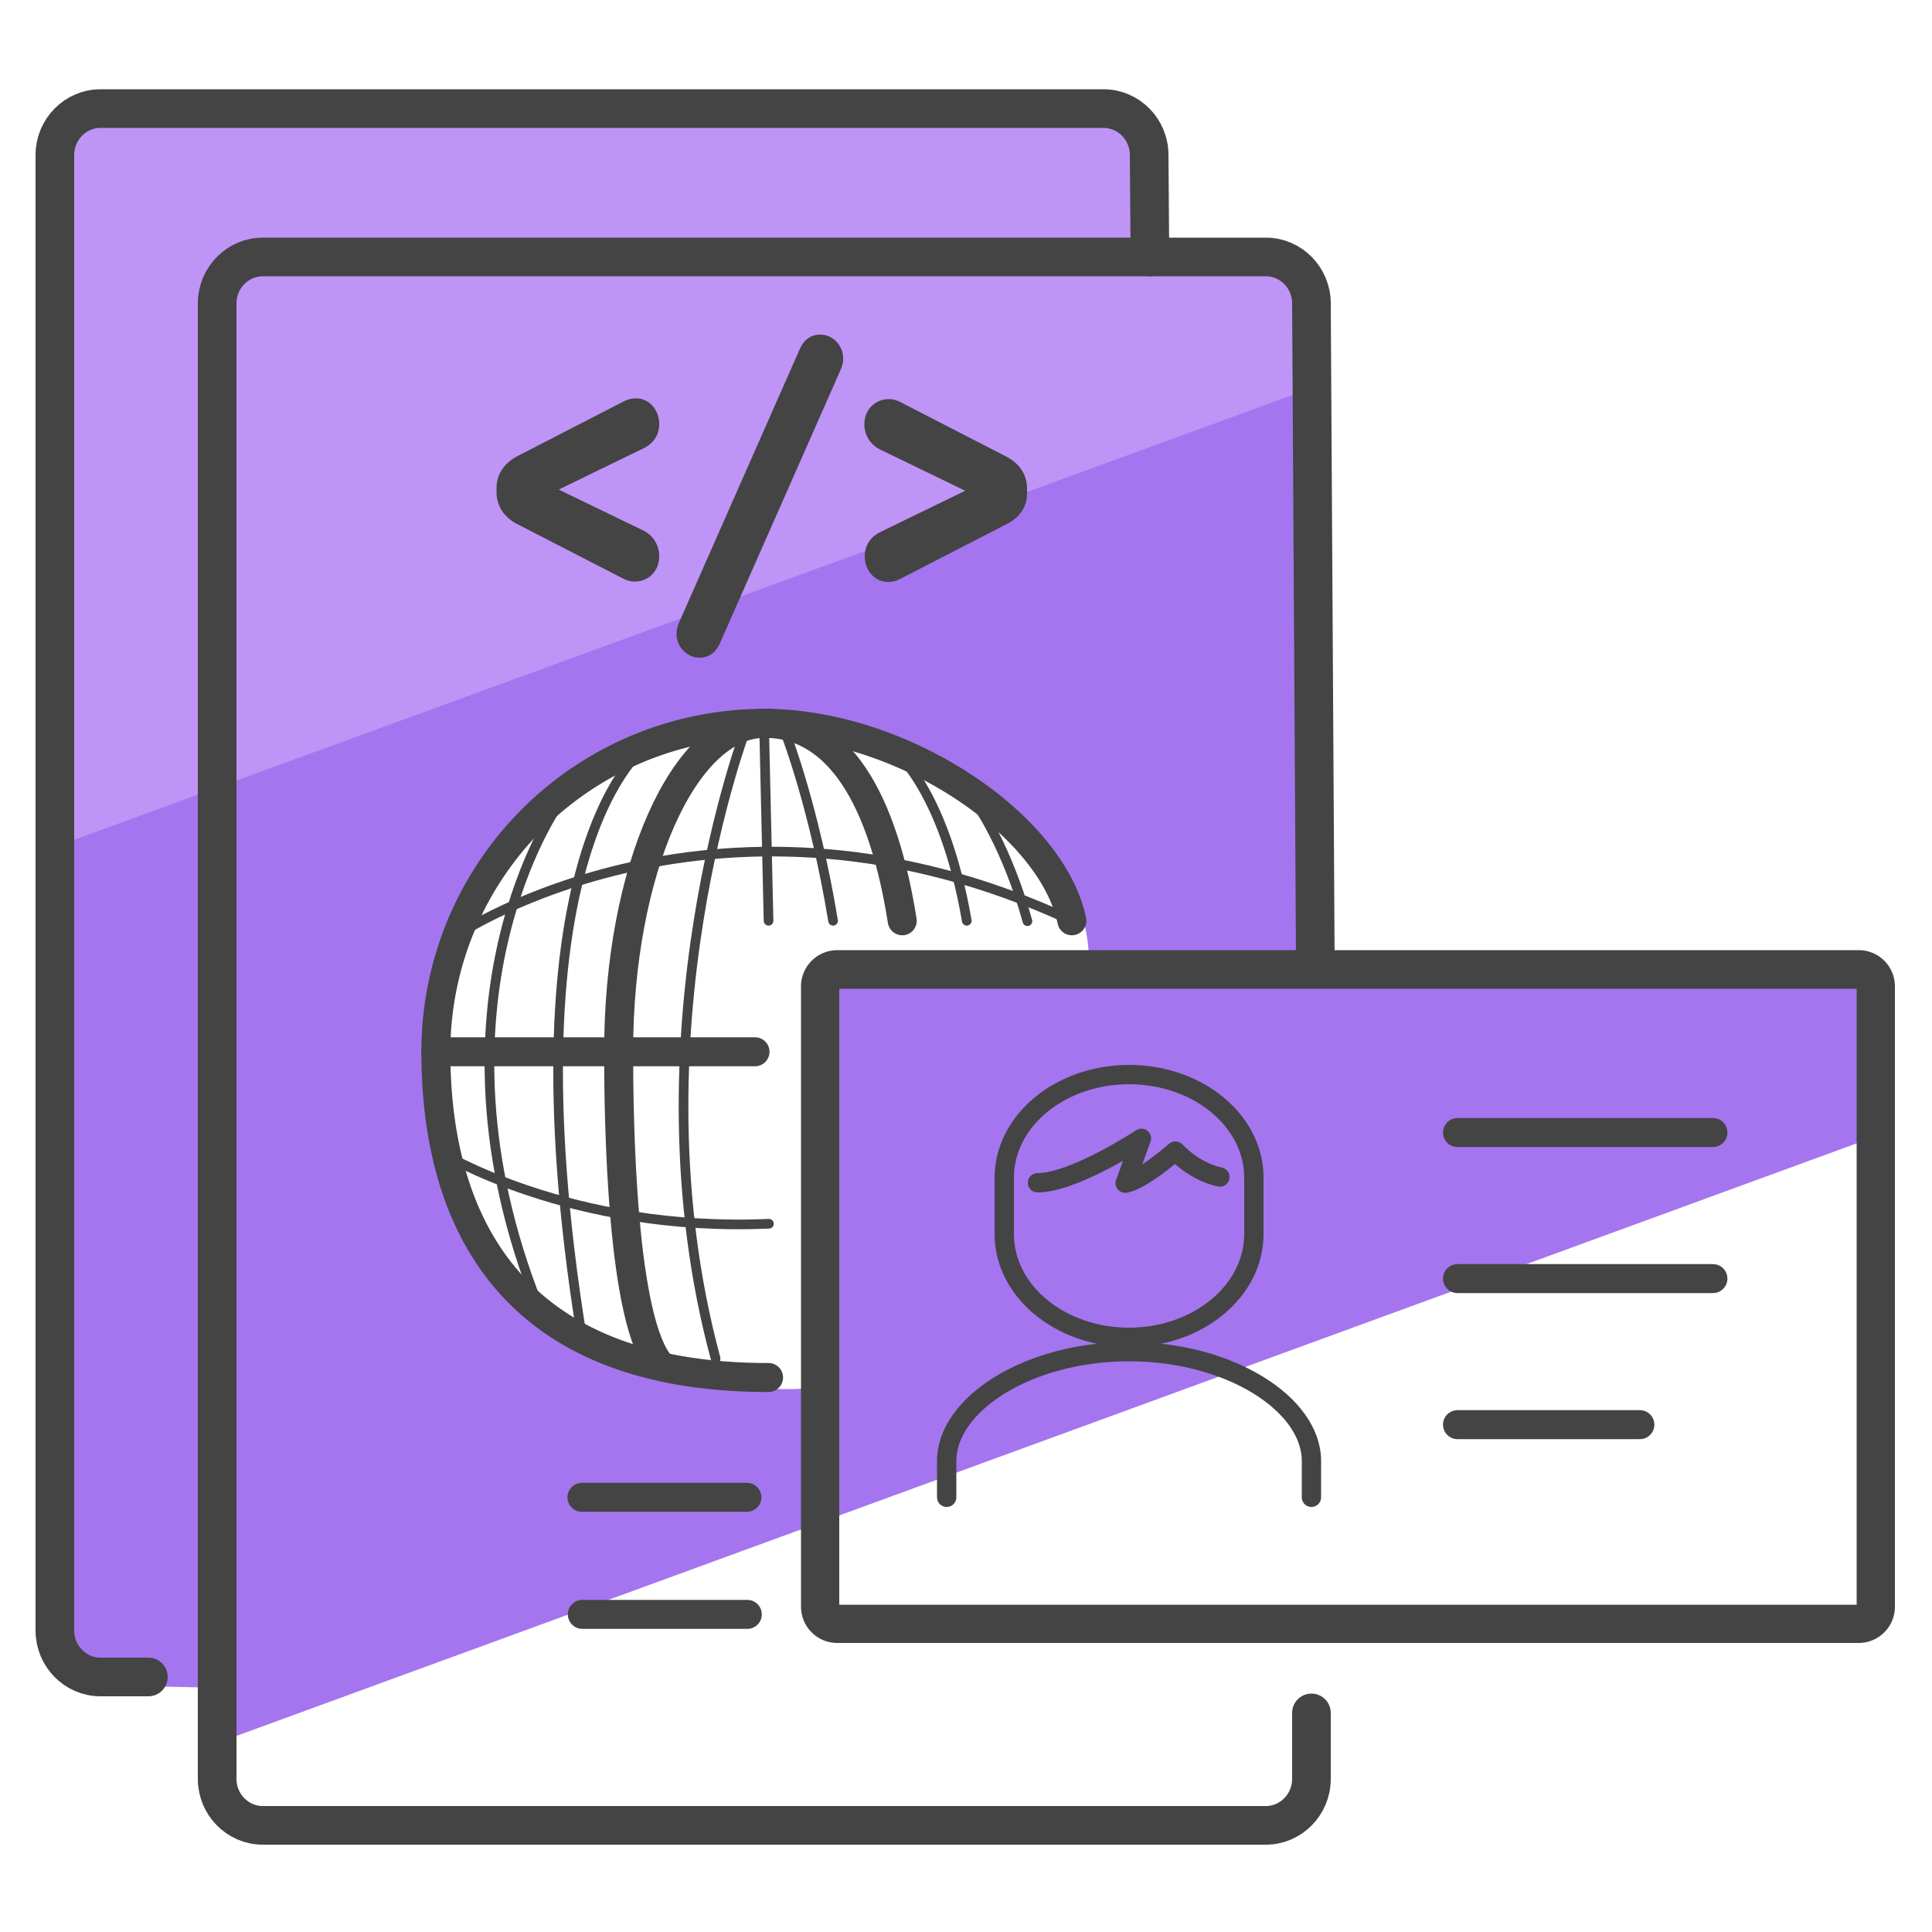 <svg xmlns="http://www.w3.org/2000/svg" id="Camada_3" x="0" y="0" version="1.1" viewBox="0 0 50 50" xml:space="preserve"><style>.st2{fill:#444}.st3{fill:none;stroke:#444;stroke-width:.5;stroke-linecap:round;stroke-linejoin:round;stroke-miterlimit:10}.st4{stroke-width:.75}.st4,.st5{fill:none;stroke:#444;stroke-linecap:round;stroke-linejoin:round;stroke-miterlimit:10}</style><path fill="#bf94f7" d="M33.71 12.98c.12-2.06.28-4.13-.01-6.17-1.42.01-2.18.22-3.58-.05-.23-.05-.35-.6-.35-.83 0-.75-.16-1.18-.02-1.92.02-.09-.48-.29-.41-.35v-.9l-10 .06-17.54.32-.38 5.51.1 16.04"/><path fill="#a475ef" d="M48.56 24.7h-13.6a.67.67 0 01-.27.16c-.06.01-.12.02-.17.02-.09 0-.17-.02-.25-.06a.487.487 0 01-.21-.14c-.01-.01-.01-.01-.01-.02-.47-.12-.59-.69-.34-1.03v-10.8c-.02.44-.05-3.12-.06-2.68L1.52 21.88v2.67l-.56.21v8.46c0 2.69-.06 5.37.26 8.04.03.24.73 2.11.76 2.34l3.68.08c.07 0 .1-.14.11-.33.03.15.08.24.12.3-.14.94.11 1.26.08 1.33l42.82-15.66c.01-.97-.1-3.65-.23-4.62zm-22.08.34a.448.448 0 00-.41-.24c-1.25 0-2.5.17-3.75.24-.21-.18-.54-.2-.71.03-.06 0-.12.01-.18.01-.6 0-.63.88-.1.98-.05.15-.01.32.07.46-.02.72.03 1.44.08 2.17.01 1.12.03 2.23-.12 3.34-.19 1.35-.01 2.45.13 3.84-.36.04-.72.08-1.09.08-4.91 0-9.42-3.6-9.42-8.51s3.98-8.89 8.89-8.89c3.98 0 8.13 2.69 8.31 6.17-.62.04-1.08.19-1.7.32z"/><path d="M48.05 25.59v15.94H21.72V25.59h26.33m.05-1H21.67c-.52 0-.94.42-.94.94v16.05c0 .52.42.94.94.94H48.1c.52 0 .94-.42.94-.94V25.54a.935.935 0 00-.94-.95z" class="st2"/><path d="M29.22 28.06c1.64 0 2.98 1.08 2.98 2.42v1.46c0 1.33-1.34 2.42-2.98 2.42s-2.98-1.08-2.98-2.42v-1.46c0-1.34 1.34-2.42 2.98-2.42m0-.5c-1.92 0-3.48 1.31-3.48 2.92v1.46c0 1.61 1.56 2.92 3.48 2.92s3.48-1.31 3.48-2.92v-1.46c0-1.62-1.56-2.92-3.48-2.92z" class="st2"/><path d="M24.5 38.75v-.94c0-1.47 2.11-2.83 4.72-2.83s4.72 1.36 4.72 2.83v.94" class="st3"/><path d="M37.72 29.31h6.61m-6.61 3.78h6.61m-6.61 3.78h4.72" class="st4"/><path d="M34.04 24.81l-.1-16.96c0-.66-.53-1.2-1.18-1.2H6.8c-.65 0-1.18.54-1.18 1.2v38.19c0 .66.53 1.2 1.18 1.2h25.96c.65 0 1.18-.54 1.18-1.2v-1.71" class="st5"/><path d="M29.76 6.65l-.02-2.64c0-.66-.53-1.2-1.18-1.2H2.6c-.65 0-1.18.54-1.18 1.2V42.2c0 .66.53 1.2 1.18 1.2h1.24" class="st5"/><path d="M19.89 35.65c-7.22 0-8.61-4.73-8.61-8.43a8.5 8.5 0 018.5-8.5c3.56 0 7.44 2.61 7.96 5.11" class="st4"/><path d="M17.12 35.36c-1.04-1.1-1.11-6.38-1.11-8.14 0-4.69 1.69-8.5 3.78-8.5 1.64 0 2.98 1.45 3.56 5.11m-12.07 3.39h8.26m-4.48 11.53h4.27" class="st4"/><path fill="#444" fill-rule="evenodd" d="M26.04 13.57l-2.7 1.39c-.1.05-.2.1-.35.1h-.02c-.33 0-.59-.3-.59-.66 0-.28.14-.5.4-.63l2.2-1.07-2.21-1.07a.72.72 0 01-.4-.65c0-.37.27-.65.63-.65h.02c.09 0 .2.03.31.09l2.7 1.39c.36.18.55.48.55.84v.09c.01.36-.18.65-.54.83zm-4.28-4.01l-3.13 7.09c-.14.31-.36.37-.53.37-.32 0-.59-.28-.59-.61 0-.09.02-.19.06-.29l3.13-7.09c.14-.31.36-.37.53-.37.32 0 .59.28.59.61.01.08-.02.18-.06.29zm-4.7 4.84c0 .37-.27.65-.63.65h-.02c-.09 0-.2-.03-.31-.09l-2.7-1.39c-.36-.18-.55-.48-.55-.84v-.09c0-.36.19-.65.55-.84l2.7-1.39c.1-.05.2-.1.35-.1h.02c.33 0 .59.3.59.66 0 .28-.14.5-.4.63l-2.2 1.07 2.21 1.07c.24.13.39.37.39.66z" clip-rule="evenodd"/><path d="M15.07 41.78h4.27" class="st4"/><path fill="none" fill-rule="evenodd" stroke="#444" stroke-miterlimit="10" stroke-width=".25" d="M16.73 19.29s-3.72 2.65-1.67 15.31m-.61-13.77s-3.64 5.12-.52 12.96" clip-rule="evenodd"/><path fill="none" fill-rule="evenodd" stroke="#444" stroke-linecap="round" stroke-miterlimit="10" stroke-width=".25" d="M23.02 19.3s1.39.97 2 4.53m.28-2.98s.76 1.07 1.29 2.99" clip-rule="evenodd"/><path fill="none" stroke="#444" stroke-linecap="round" stroke-linejoin="round" stroke-miterlimit="10" stroke-width=".25" d="M19.33 18.79s-3.07 8-.81 16.37m1.83-16.13s.73 1.89 1.21 4.8m-1.78-4.8l.11 4.8m-8.05.36s6.83-4.59 15.9-.36m-16.36 5.98s3.37 2.09 8.52 1.86"/><path d="M30.42 29.79c-.42.36-.97.77-1.3.83l.42-1.16s-1.74 1.15-2.69 1.15m4.72-.15s-.59-.09-1.15-.67" class="st3"/></svg>